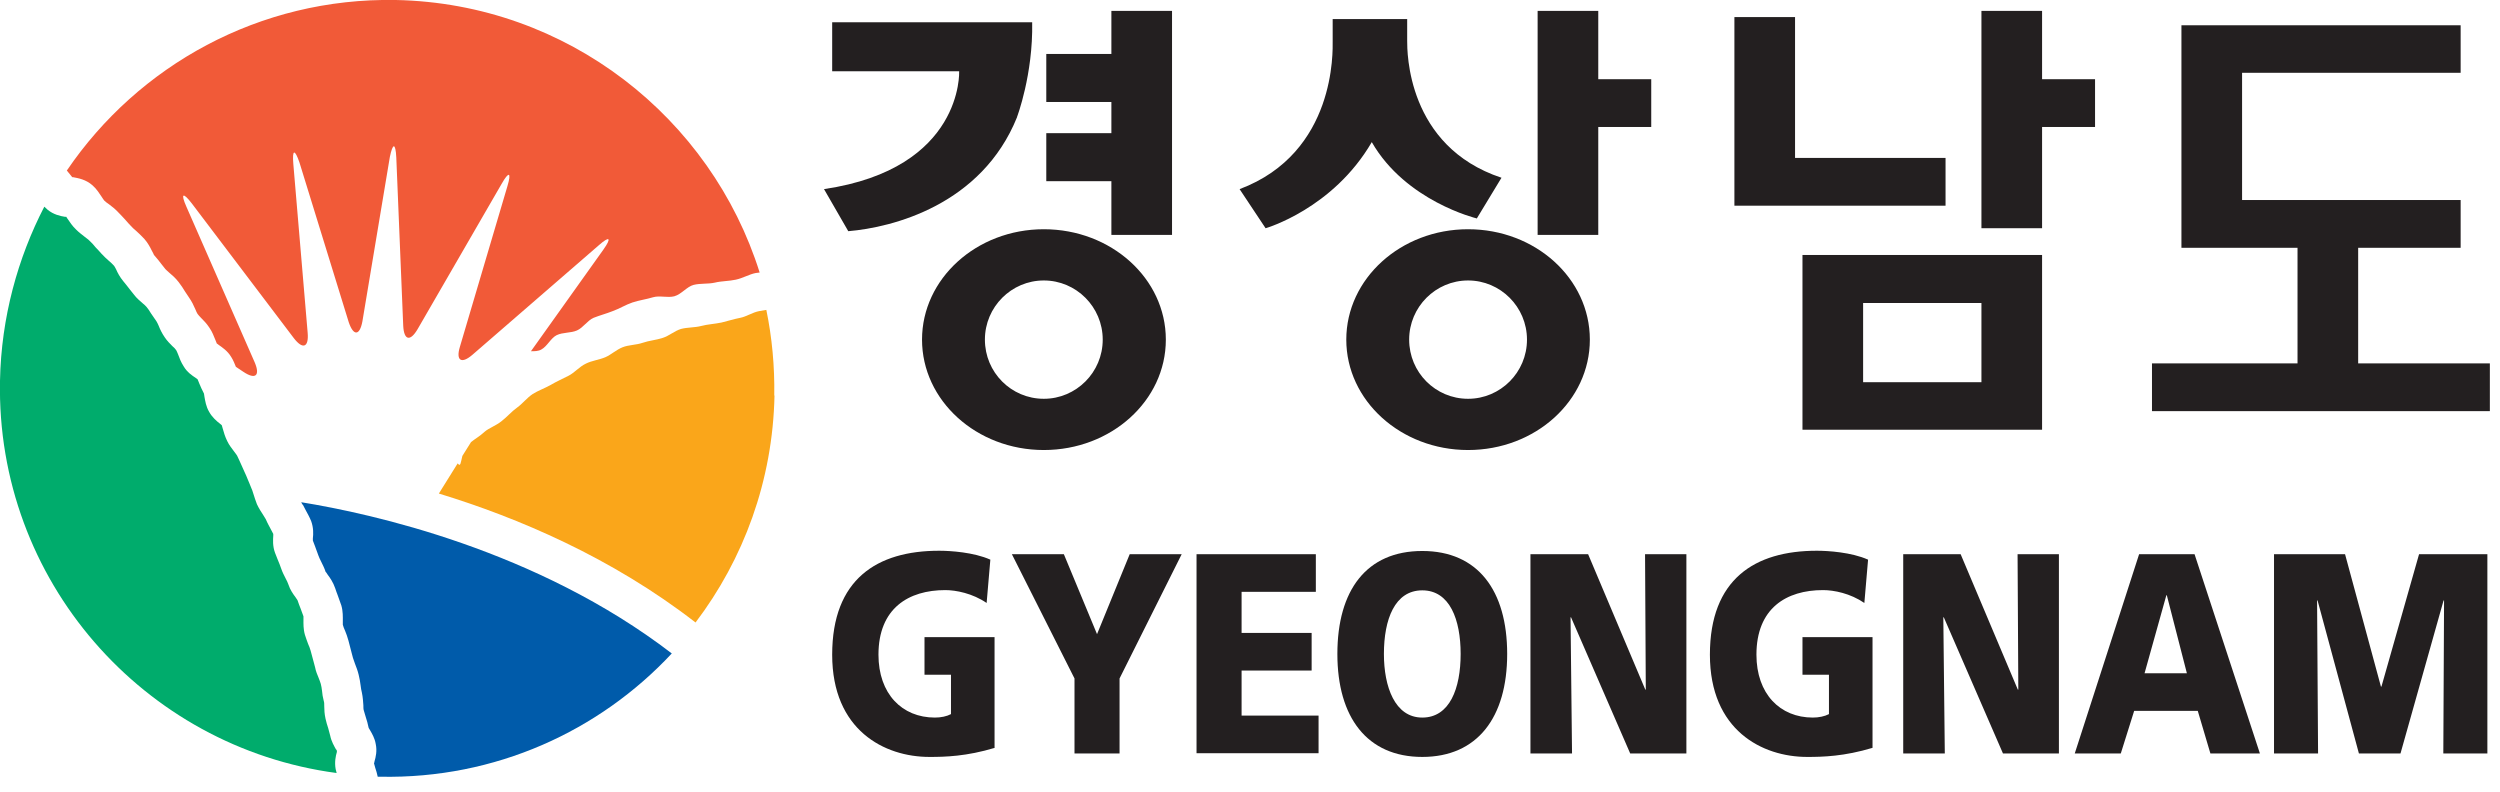 <svg width="101" height="32" viewBox="0 0 101 32" fill="none" xmlns="http://www.w3.org/2000/svg">
<rect x="0" y="0" width="101" height="32" fill="#333333" stroke="none"/>
<g clip-path="url(#clip0_4802_69088)">
<rect width="101" height="32" fill="white"/>
<path d="M40.2 30.21C39.04 30.56 38.18 30.58 37.55 30.58C35.73 30.58 33.62 29.5 33.62 26.45C33.62 23.4 35.43 22.25 37.94 22.25C38.39 22.25 39.34 22.31 40.01 22.61L39.86 24.36C39.29 23.97 38.62 23.84 38.19 23.84C36.71 23.84 35.49 24.57 35.49 26.45C35.49 28.03 36.44 28.99 37.77 28.99C38.02 28.99 38.25 28.94 38.42 28.85V27.26H37.35V25.74H40.18V30.21H40.2Z" fill="#231F20"/>
<path d="M43.41 27.41L40.88 22.39H42.98L44.32 25.62L45.64 22.39H47.74L45.23 27.41V30.44H43.41V27.41Z" fill="#231F20"/>
<path d="M48.34 22.39H53.16V23.91H50.16V25.57H52.99V27.09H50.16V28.91H53.27V30.43H48.34V22.38V22.39Z" fill="#231F20"/>
<path d="M55.91 26.42C55.91 25.02 56.35 23.85 57.46 23.85C58.57 23.85 59.01 25.03 59.01 26.42C59.01 27.81 58.57 28.99 57.46 28.99C56.35 28.99 55.91 27.74 55.91 26.42ZM54.03 26.42C54.03 28.98 55.23 30.58 57.46 30.58C59.69 30.58 60.89 28.98 60.89 26.42C60.89 23.86 59.71 22.26 57.46 22.26C55.21 22.26 54.03 23.84 54.03 26.42Z" fill="#231F20"/>
<path d="M61.84 22.39H64.16L66.47 27.86H66.49L66.46 22.39H68.13V30.44H65.86L63.47 24.94H63.45L63.51 30.44H61.83V22.39H61.84Z" fill="#231F20"/>
<path d="M75.66 30.21C74.5 30.56 73.64 30.58 73.01 30.58C71.19 30.58 69.08 29.5 69.08 26.45C69.08 23.4 70.89 22.25 73.4 22.25C73.85 22.25 74.8 22.31 75.47 22.61L75.32 24.36C74.75 23.97 74.09 23.84 73.65 23.84C72.17 23.84 70.96 24.57 70.96 26.45C70.96 28.03 71.91 28.99 73.24 28.99C73.48 28.99 73.72 28.94 73.89 28.85V27.26H72.82V25.74H75.65V30.21H75.66Z" fill="#231F20"/>
<path d="M76.89 22.39H79.21L81.52 27.86H81.54L81.51 22.39H83.18V30.44H80.92L78.53 24.94H78.51L78.57 30.44H76.89V22.39Z" fill="#231F20"/>
<path d="M88.36 27.2H86.64L87.52 24.05H87.54L88.35 27.2H88.36ZM83.83 30.44H85.68L86.22 28.72H88.79L89.3 30.44H91.3L88.66 22.39H86.42L83.82 30.44H83.83Z" fill="#231F20"/>
<path d="M91.87 22.39H94.74L96.19 27.74H96.21L97.73 22.39H100.49V30.44H98.71L98.74 24.26H98.72L96.98 30.44H95.3L93.63 24.26H93.61L93.65 30.44H91.87V22.39Z" fill="#231F20"/>
<path d="M78.6 6.38H72.52V0.69H70.07V8.31H78.6V6.38Z" fill="#231F20"/>
<path d="M44.9 9.49H47.35V0.44H44.9V2.18H42.27V4.12H44.9V5.38H42.27V7.32H44.9V9.49Z" fill="#231F20"/>
<path d="M95.27 14.681V10.011H99.41V8.081H90.58V2.941H99.41V1.021H88.13V10.011H92.82V14.681H86.94V16.61H100.59V14.681H95.27Z" fill="#231F20"/>
<path d="M82.5 0.44H80.05V9.22H82.5V5.13H84.64V3.2H82.5V0.44Z" fill="#231F20"/>
<path d="M72.82 10.301V17.361H82.5V10.301H72.82ZM75.27 15.441V12.241H80.05V15.441H75.27Z" fill="#231F20"/>
<path d="M42.17 9.261C39.45 9.261 37.25 11.261 37.25 13.721C37.25 16.181 39.45 18.181 42.17 18.181C44.89 18.181 47.1 16.191 47.1 13.721C47.1 11.251 44.89 9.261 42.17 9.261ZM42.17 16.111C40.85 16.111 39.79 15.041 39.79 13.721C39.79 12.401 40.86 11.331 42.17 11.331C43.48 11.331 44.55 12.401 44.55 13.721C44.55 15.041 43.48 16.111 42.17 16.111Z" fill="#231F20"/>
<path d="M59.31 9.261C56.59 9.261 54.39 11.261 54.39 13.721C54.39 16.181 56.59 18.181 59.31 18.181C62.03 18.181 64.23 16.191 64.23 13.721C64.23 11.251 62.03 9.261 59.31 9.261ZM59.31 16.111C57.99 16.111 56.93 15.041 56.93 13.721C56.93 12.401 58 11.331 59.31 11.331C60.62 11.331 61.69 12.401 61.69 13.721C61.69 15.041 60.62 16.111 59.31 16.111Z" fill="#231F20"/>
<path d="M41.09 4.72C41.09 4.72 41.74 3.01 41.7 0.9H33.62V2.88H38.75C38.75 2.88 38.93 6.81 33.29 7.64L34.27 9.34C36.06 9.19 39.66 8.28 41.09 4.73V4.72Z" fill="#231F20"/>
<path d="M59.66 8.831L60.66 7.181C56.83 5.911 56.85 2.071 56.85 1.651V0.771H53.84V1.671C53.84 2.021 53.99 6.171 50.08 7.641L51.13 9.221C51.13 9.221 53.85 8.441 55.42 5.741C56.79 8.131 59.65 8.821 59.65 8.821L59.66 8.831Z" fill="#231F20"/>
<path d="M64.57 0.44H62.12V9.49H64.57V5.13H66.71V3.2H64.57V0.44Z" fill="#231F20"/>
<path d="M15.99 -0C10.48 -0.1 5.58 2.65 2.7 6.89C2.75 6.95 2.8 7.01 2.84 7.06C2.87 7.1 2.9 7.13 2.92 7.16C2.94 7.16 2.95 7.16 2.96 7.16C3.17 7.2 3.47 7.25 3.74 7.49C3.91 7.64 4.01 7.81 4.1 7.94C4.14 8 4.19 8.08 4.21 8.1C4.25 8.14 4.32 8.2 4.4 8.25C4.52 8.34 4.65 8.44 4.78 8.58C4.89 8.69 4.99 8.8 5.09 8.91C5.16 8.99 5.22 9.06 5.29 9.13C5.34 9.19 5.41 9.25 5.48 9.31C5.59 9.41 5.71 9.52 5.83 9.65C5.98 9.82 6.07 10 6.14 10.14C6.17 10.19 6.21 10.27 6.22 10.3C6.33 10.42 6.43 10.55 6.53 10.68L6.68 10.87C6.68 10.87 6.77 10.96 6.83 11.01C6.95 11.11 7.09 11.23 7.22 11.4C7.32 11.53 7.4 11.65 7.47 11.77C7.53 11.86 7.58 11.94 7.63 12.01C7.75 12.18 7.83 12.35 7.89 12.49C7.92 12.57 7.96 12.65 7.98 12.68C8.01 12.72 8.06 12.78 8.12 12.84C8.22 12.94 8.35 13.07 8.46 13.24C8.58 13.41 8.64 13.59 8.7 13.73C8.72 13.79 8.74 13.84 8.76 13.88C8.78 13.89 8.81 13.91 8.83 13.93C8.97 14.03 9.19 14.17 9.34 14.42C9.43 14.56 9.48 14.7 9.53 14.82L9.83 15.02C10.32 15.35 10.52 15.18 10.29 14.64L7.53 8.35C7.29 7.81 7.39 7.75 7.75 8.22L11.87 13.66C12.23 14.13 12.48 14.04 12.43 13.45L11.85 6.62C11.8 6.03 11.91 6.01 12.1 6.57L14.09 13.02C14.28 13.58 14.53 13.57 14.64 12.99L15.75 6.34C15.87 5.76 15.98 5.77 16.01 6.36L16.29 13.16C16.32 13.75 16.57 13.81 16.87 13.3L20.27 7.42C20.56 6.91 20.67 6.95 20.5 7.52L18.58 14.01C18.41 14.57 18.64 14.72 19.09 14.33L24.19 9.91C24.63 9.52 24.72 9.6 24.38 10.08L21.45 14.19C21.6 14.19 21.75 14.19 21.87 14.12C22.11 13.99 22.25 13.66 22.49 13.54C22.74 13.42 23.06 13.46 23.31 13.35C23.56 13.24 23.73 12.95 23.98 12.84C24.23 12.74 24.5 12.67 24.75 12.57C25.03 12.47 25.28 12.31 25.55 12.22C25.82 12.13 26.12 12.09 26.38 12.01C26.65 11.93 26.97 12.04 27.24 11.97C27.53 11.89 27.75 11.58 28.02 11.51C28.3 11.44 28.6 11.48 28.87 11.42C29.16 11.35 29.45 11.36 29.72 11.3C30.01 11.24 30.27 11.08 30.53 11.03C30.58 11.02 30.63 11.02 30.69 11.01C28.73 4.77 22.93 0.14 15.99 -0Z" fill="#F15A38"/>
<path d="M13.61 30.38C13.61 30.38 13.61 30.35 13.61 30.33C13.6 30.31 13.59 30.28 13.57 30.27C13.5 30.14 13.39 29.96 13.34 29.72C13.32 29.63 13.29 29.53 13.26 29.42C13.22 29.3 13.18 29.17 13.15 29.03C13.11 28.85 13.1 28.67 13.1 28.54C13.1 28.45 13.1 28.37 13.08 28.32C13.04 28.17 13.02 28.03 13.01 27.91C13 27.81 12.98 27.71 12.96 27.63C12.94 27.56 12.91 27.48 12.87 27.38C12.82 27.26 12.76 27.12 12.73 26.96L12.69 26.81L12.55 26.29C12.53 26.21 12.49 26.11 12.45 26.02C12.41 25.91 12.36 25.78 12.32 25.65C12.25 25.41 12.26 25.19 12.26 25.03C12.26 24.98 12.26 24.92 12.26 24.9C12.23 24.81 12.19 24.71 12.15 24.6C12.11 24.49 12.06 24.38 12.02 24.25C12.01 24.23 11.97 24.17 11.94 24.13C11.85 24.01 11.72 23.83 11.65 23.61C11.63 23.55 11.59 23.46 11.54 23.37C11.48 23.25 11.41 23.12 11.36 22.97C11.32 22.85 11.27 22.73 11.22 22.61L11.11 22.33C11.01 22.06 11.03 21.8 11.04 21.64C11.04 21.62 11.04 21.59 11.04 21.57C11.01 21.51 10.98 21.45 10.94 21.38C10.88 21.26 10.8 21.13 10.74 20.98C10.72 20.94 10.67 20.87 10.63 20.8C10.55 20.68 10.46 20.54 10.38 20.37C10.32 20.22 10.28 20.08 10.24 19.96C10.21 19.86 10.18 19.77 10.15 19.71C10.1 19.59 10.06 19.48 10.01 19.37C9.97 19.26 9.92 19.16 9.88 19.07L9.75 18.78C9.69 18.65 9.64 18.53 9.58 18.41C9.56 18.37 9.5 18.3 9.45 18.23C9.37 18.12 9.26 17.99 9.18 17.82C9.09 17.64 9.04 17.46 9 17.32C8.99 17.27 8.97 17.22 8.96 17.18C8.94 17.16 8.91 17.14 8.89 17.12C8.76 17.02 8.58 16.87 8.45 16.64C8.32 16.42 8.29 16.19 8.26 16.03C8.26 15.99 8.24 15.93 8.24 15.9C8.16 15.75 8.1 15.61 8.05 15.49C8.03 15.43 8 15.37 7.98 15.32C7.96 15.3 7.93 15.29 7.91 15.27C7.76 15.17 7.56 15.04 7.42 14.8C7.31 14.63 7.25 14.47 7.2 14.33C7.17 14.26 7.14 14.18 7.12 14.15C7.09 14.1 7.03 14.04 6.96 13.98C6.86 13.88 6.75 13.77 6.65 13.62C6.54 13.46 6.46 13.29 6.41 13.16C6.38 13.09 6.34 13.01 6.32 12.98C6.24 12.87 6.17 12.76 6.1 12.66C6.04 12.56 5.98 12.47 5.92 12.4C5.89 12.36 5.82 12.3 5.76 12.25C5.66 12.16 5.52 12.05 5.41 11.9L5.25 11.7C5.16 11.58 5.07 11.47 4.98 11.36C4.84 11.19 4.75 11.02 4.69 10.88C4.66 10.83 4.63 10.76 4.61 10.74C4.55 10.67 4.47 10.6 4.39 10.53C4.3 10.45 4.2 10.36 4.1 10.25C4.02 10.16 3.94 10.07 3.86 9.99C3.78 9.89 3.7 9.8 3.62 9.73C3.57 9.67 3.48 9.62 3.4 9.55C3.3 9.47 3.19 9.39 3.08 9.28C2.92 9.13 2.82 8.97 2.73 8.84C2.71 8.81 2.69 8.79 2.68 8.76C2.66 8.76 2.65 8.76 2.63 8.76C2.44 8.73 2.16 8.67 1.92 8.47C1.88 8.43 1.83 8.39 1.79 8.35C0.72 10.42 0.05 12.82 -2.18335e-05 15.38C-0.16 23.44 5.79 30.19 13.6 31.23C13.59 31.18 13.57 31.12 13.56 31.07C13.51 30.79 13.56 30.55 13.61 30.38Z" fill="#00AC6C"/>
<path d="M12.23 20.38C12.26 20.44 12.3 20.52 12.35 20.61C12.42 20.74 12.5 20.88 12.57 21.05C12.67 21.32 12.66 21.58 12.64 21.75C12.64 21.78 12.64 21.81 12.64 21.84L12.72 22.05C12.77 22.18 12.82 22.32 12.87 22.46C12.89 22.52 12.93 22.6 12.97 22.68C13.03 22.81 13.11 22.95 13.16 23.12C13.16 23.11 13.16 23.1 13.16 23.1C13.17 23.12 13.21 23.18 13.24 23.22C13.34 23.35 13.46 23.53 13.54 23.76C13.57 23.85 13.6 23.94 13.64 24.04C13.69 24.17 13.74 24.31 13.79 24.46C13.86 24.7 13.85 24.93 13.85 25.1C13.85 25.15 13.85 25.21 13.85 25.24C13.87 25.31 13.9 25.4 13.94 25.48C13.99 25.6 14.04 25.74 14.08 25.89L14.22 26.43L14.26 26.58C14.28 26.64 14.31 26.72 14.34 26.81C14.39 26.94 14.45 27.09 14.49 27.26C14.53 27.41 14.55 27.56 14.57 27.7C14.58 27.8 14.6 27.9 14.62 27.98C14.66 28.17 14.67 28.35 14.68 28.49C14.68 28.57 14.68 28.66 14.7 28.71C14.72 28.79 14.75 28.88 14.78 28.98C14.82 29.1 14.86 29.24 14.89 29.39C14.89 29.41 14.93 29.46 14.95 29.5C15.03 29.64 15.14 29.82 15.18 30.06C15.24 30.34 15.18 30.59 15.13 30.76C15.13 30.78 15.12 30.81 15.11 30.84C15.12 30.89 15.14 30.95 15.16 31.02C15.2 31.13 15.23 31.25 15.26 31.38C15.3 31.38 15.33 31.38 15.37 31.38C20.01 31.47 24.21 29.54 27.14 26.4C21.7 22.22 15.01 20.75 12.17 20.29C12.19 20.32 12.2 20.36 12.22 20.39L12.23 20.38Z" fill="#005BAA"/>
<path d="M31.28 15.989C31.3 14.8 31.19 13.639 30.96 12.52C30.86 12.54 30.76 12.55 30.67 12.569C30.4 12.62 30.16 12.79 29.91 12.839C29.65 12.889 29.4 12.97 29.15 13.03C28.87 13.089 28.59 13.1 28.33 13.169C28.06 13.239 27.77 13.22 27.51 13.29C27.25 13.37 27.03 13.569 26.78 13.649C26.51 13.739 26.22 13.759 25.96 13.85C25.7 13.94 25.4 13.93 25.15 14.03C24.9 14.13 24.69 14.329 24.46 14.43C24.2 14.54 23.91 14.569 23.67 14.69C23.4 14.819 23.21 15.059 22.97 15.18C22.72 15.309 22.47 15.419 22.25 15.55C22 15.69 21.74 15.78 21.52 15.919C21.28 16.079 21.11 16.309 20.9 16.459C20.66 16.63 20.48 16.849 20.27 17.009C20.04 17.2 19.75 17.29 19.57 17.45C19.39 17.619 19.19 17.73 19.03 17.86L18.68 18.419C18.61 18.689 18.61 18.88 18.49 18.72L17.73 19.939C20.91 20.91 24.71 22.52 28.1 25.149C30.04 22.59 31.22 19.43 31.29 15.97L31.28 15.989Z" fill="#FAA61A"/>
</g>
<defs>
<clipPath id="clip0_4802_69088">
<rect width="101" height="32" fill="white"/>
</clipPath>
</defs>
</svg>
